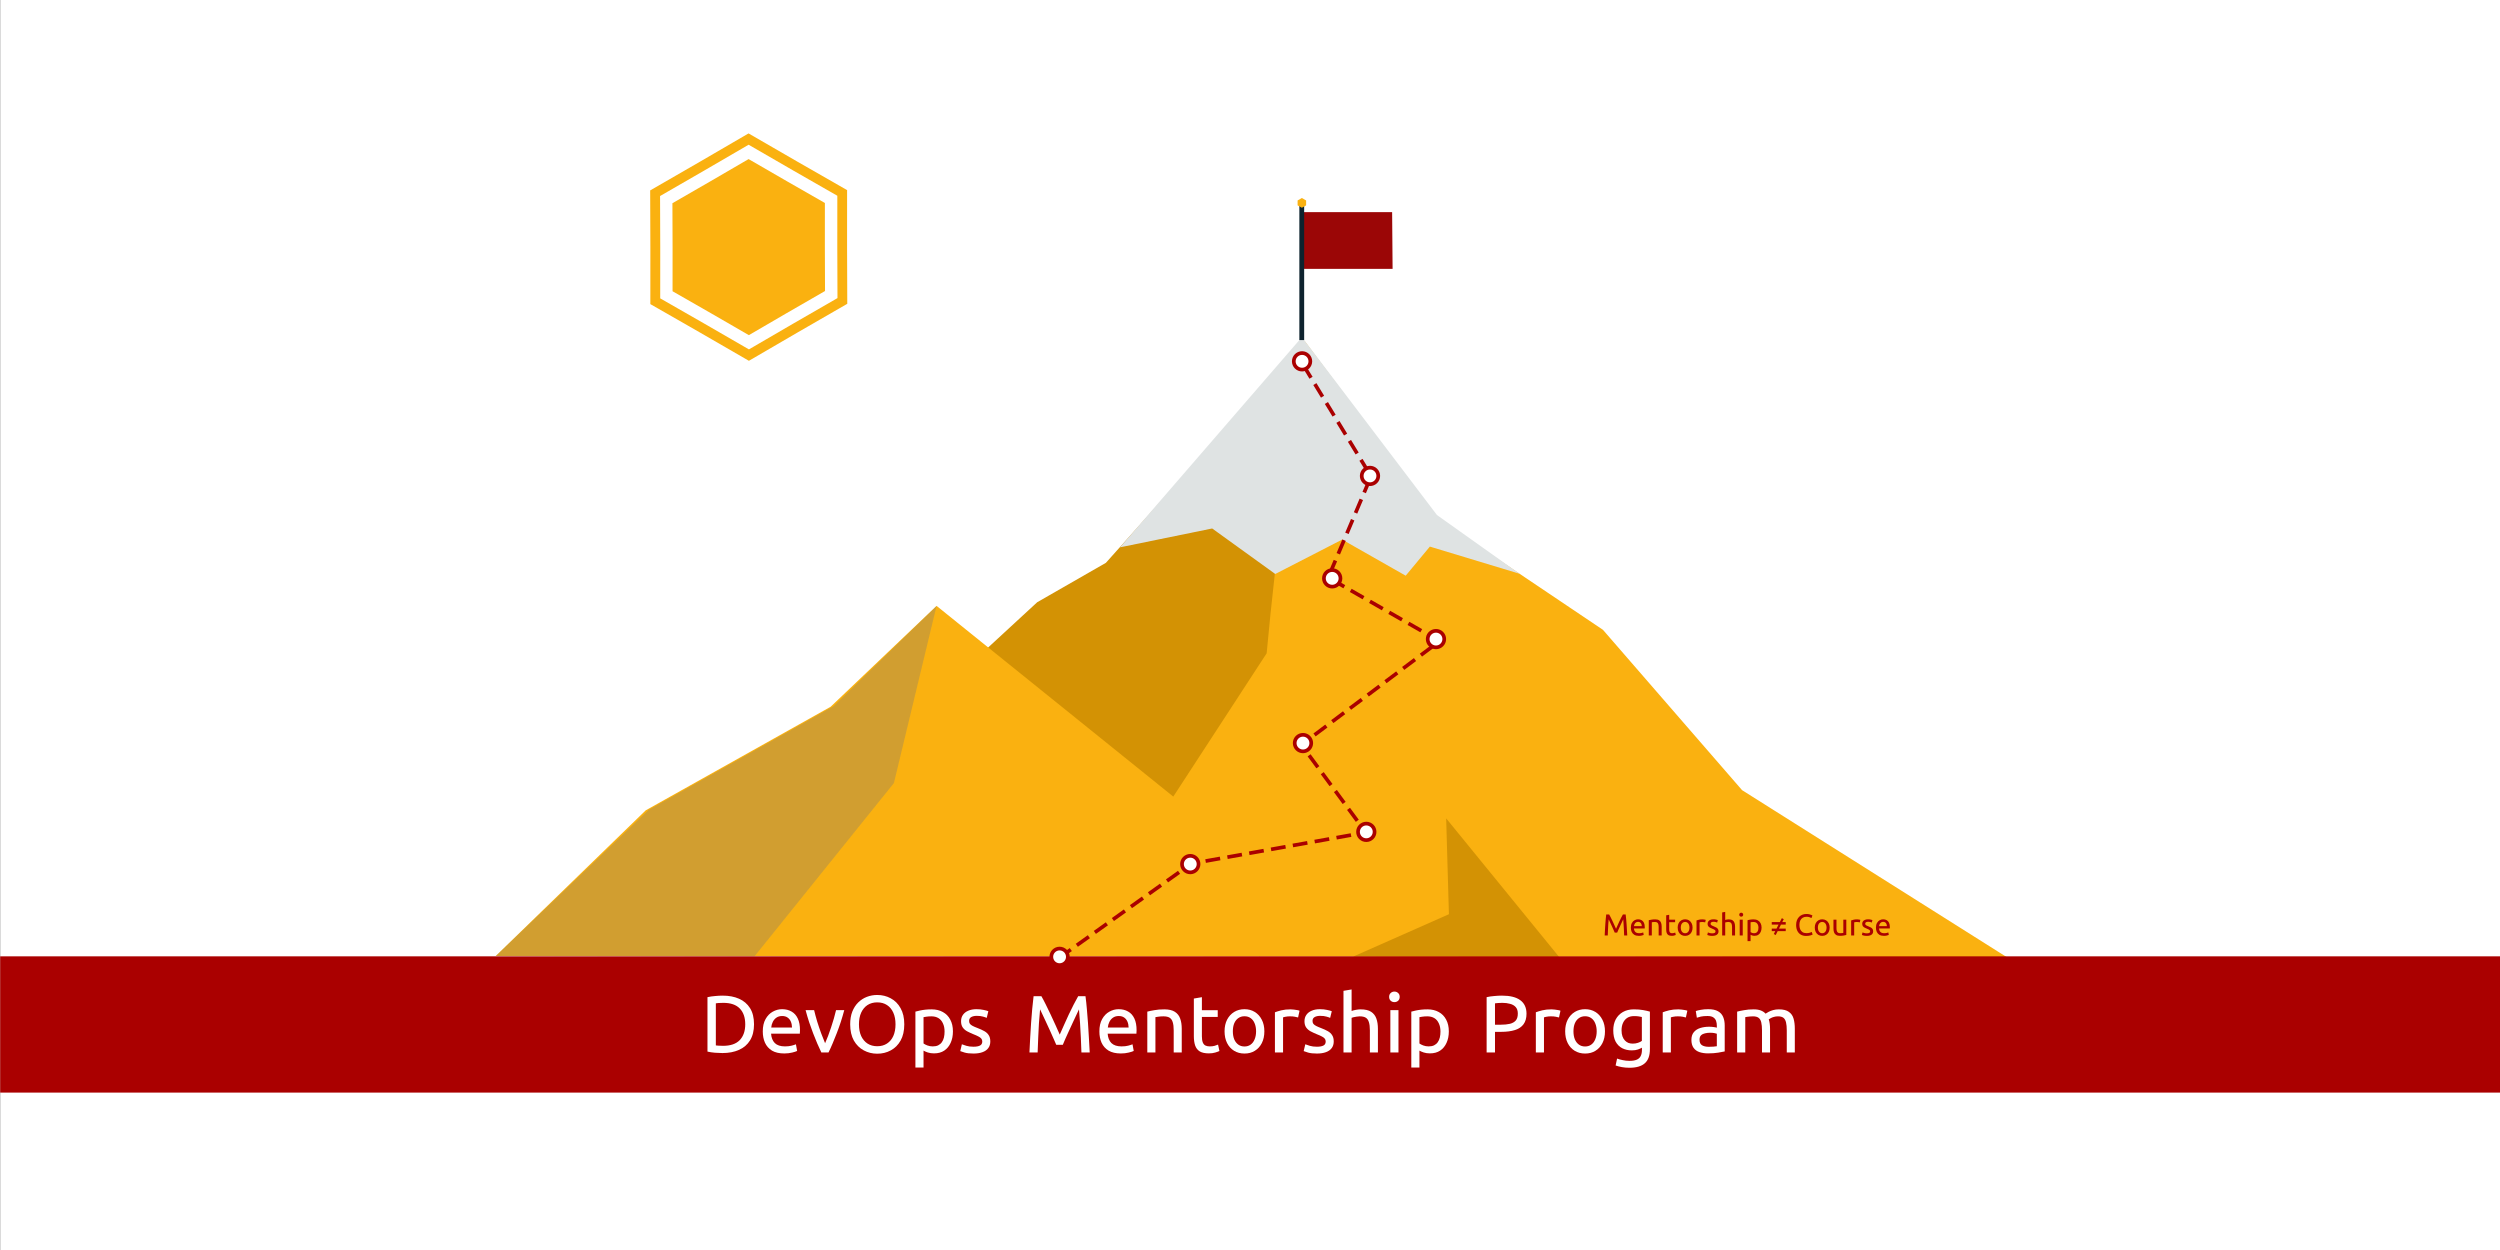 <?xml version="1.0" encoding="UTF-8" standalone="no"?>
<!-- Created with Inkscape (http://www.inkscape.org/) -->

<svg
   width="1280"
   height="640"
   viewBox="0 0 338.667 169.333"
   version="1.1"
   id="svg364"
   inkscape:version="1.2.2 (b0a8486541, 2022-12-01)"
   sodipodi:docname="mentorship-program.svg"
   xml:space="preserve"
   inkscape:export-filename="mentorship-program.png"
   inkscape:export-xdpi="96"
   inkscape:export-ydpi="96"
   xmlns:inkscape="http://www.inkscape.org/namespaces/inkscape"
   xmlns:sodipodi="http://sodipodi.sourceforge.net/DTD/sodipodi-0.dtd"
   xmlns="http://www.w3.org/2000/svg"
   xmlns:svg="http://www.w3.org/2000/svg"><rect x="0" y="0" width="338.667" height="169.333" fill="#333333" stroke="none"/><sodipodi:namedview
     id="namedview366"
     pagecolor="#ffffff"
     bordercolor="#000000"
     borderopacity="0.25"
     inkscape:pageshadow="2"
     inkscape:pageopacity="0.0"
     inkscape:pagecheckerboard="0"
     inkscape:document-units="mm"
     showgrid="false"
     inkscape:zoom="0.86721945"
     inkscape:cx="804.87125"
     inkscape:cy="164.31827"
     inkscape:window-width="1920"
     inkscape:window-height="1131"
     inkscape:window-x="0"
     inkscape:window-y="32"
     inkscape:window-maximized="1"
     inkscape:current-layer="g339"
     inkscape:snap-global="false"
     fit-margin-top="0"
     fit-margin-left="0"
     fit-margin-right="0"
     fit-margin-bottom="0"
     units="px"
     width="512px"
     inkscape:showpageshadow="2"
     inkscape:deskcolor="#d1d1d1"
     showguides="true" /><defs
     id="defs361"><pattern
       patternUnits="userSpaceOnUse"
       width="25.961"
       height="25.15"
       patternTransform="translate(375.328,587.699)"
       id="pattern153437"><path
         d="m 24.961,14.678 -3.659,2.112 -3.662,-2.114 v -4.203 l 3.68,-2.124 3.641,2.102 z m -4.16,7.204 -3.66,2.114 -3.66,-2.114 v -4.227 l 3.659,-2.112 3.662,2.114 z m -8.32,0 -3.66,2.114 -3.661,-2.114 v -4.225 l 3.662,-2.114 3.659,2.112 z M 1,14.678 V 10.451 L 4.641,8.349 8.32,10.473 v 4.203 L 4.658,16.79 Z M 5.16,3.267 8.82,1.154 12.481,3.267 V 7.494 L 8.84,9.597 5.16,7.472 Z m 4.16,7.206 3.66,-2.113 3.66,2.113 v 4.203 L 12.981,16.79 9.32,14.676 Z M 13.48,3.267 17.141,1.154 20.801,3.267 V 7.472 L 17.121,9.597 13.48,7.494 Z m 8.321,4.205 V 2.691 L 17.141,0 12.981,2.402 8.82,0 4.16,2.691 V 7.472 L 0,9.874 v 5.381 l 4.16,2.402 v 4.802 l 4.66,2.691 4.16,-2.402 4.16,2.402 4.66,-2.691 V 17.657 L 25.961,15.255 V 9.874 L 21.801,7.472"
         style="fill:#fab110;fill-opacity:1;fill-rule:nonzero;stroke:none;stroke-width:0.549;stroke-miterlimit:4;stroke-dasharray:none"
         id="path26" /></pattern><pattern
       patternUnits="userSpaceOnUse"
       width="25.961"
       height="25.15"
       patternTransform="translate(375.328,587.699)"
       id="pattern153437-0"><path
         d="m 24.961,14.678 -3.659,2.112 -3.662,-2.114 v -4.203 l 3.68,-2.124 3.641,2.102 z m -4.16,7.204 -3.66,2.114 -3.66,-2.114 v -4.227 l 3.659,-2.112 3.662,2.114 z m -8.32,0 -3.66,2.114 -3.661,-2.114 v -4.225 l 3.662,-2.114 3.659,2.112 z M 1,14.678 V 10.451 L 4.641,8.349 8.32,10.473 v 4.203 L 4.658,16.79 Z M 5.16,3.267 8.82,1.154 12.481,3.267 V 7.494 L 8.84,9.597 5.16,7.472 Z m 4.16,7.206 3.66,-2.113 3.66,2.113 v 4.203 L 12.981,16.79 9.32,14.676 Z M 13.48,3.267 17.141,1.154 20.801,3.267 V 7.472 L 17.121,9.597 13.48,7.494 Z m 8.321,4.205 V 2.691 L 17.141,0 12.981,2.402 8.82,0 4.16,2.691 V 7.472 L 0,9.874 v 5.381 l 4.16,2.402 v 4.802 l 4.66,2.691 4.16,-2.402 4.16,2.402 4.66,-2.691 V 17.657 L 25.961,15.255 V 9.874 L 21.801,7.472"
         style="fill:#fab110;fill-opacity:1;fill-rule:nonzero;stroke:none;stroke-width:0.549;stroke-miterlimit:4;stroke-dasharray:none"
         id="path26-6" /></pattern></defs><g
     inkscape:label="Layer 1"
     inkscape:groupmode="layer"
     id="layer1"
     transform="translate(-38.608,-112.53)"><g
       id="g1393"
       transform="matrix(0.427,0,0,0.427,104.075,84.987)"><g
         id="g339"
         transform="matrix(0.265,0,0,0.265,-112.663,47.398)"><rect
           style="opacity:1;fill:#ffffff;fill-opacity:1;stroke:none;stroke-width:7.067;stroke-linecap:square;stroke-dasharray:none;stop-color:#000000"
           id="rect12336"
           width="2995.236"
           height="1497.618"
           x="-153.196"
           y="64.451" /><g
           id="g9048"
           transform="matrix(0,20.763,-20.763,0,-3689.899,8829.665)"
           style="opacity:0.598" /><g
           id="g17446"
           transform="matrix(0.94,0,0,0.94,-17.529,-304.29)"><g
             id="g18526"
             transform="translate(-5.9930852e-5)"><g
               id="g14599"
               transform="matrix(6.09,0,0,6.09,1298.517,49.635)"><path
                 style="opacity:1;fill:#d39204;fill-opacity:1;stroke-width:1.007;stroke-linecap:square;stroke-dasharray:1.007, 6.04;stop-color:#000000"
                 d="m -32.225,193.454 12.171,-11.227 14.368,-8.243 41.488,-46.405 -9.302,128.748 z"
                 id="path434"
                 sodipodi:nodetypes="cccccc" /><path
                 style="opacity:1;fill:#fab110;fill-opacity:1;stroke-width:1.007;stroke-linecap:square;stroke-dasharray:1.007, 6.04;stop-color:#000000"
                 d="m -133.282,256.205 31.361,-30.462 38.676,-21.665 22.152,-21.09 49.503,39.883 19.527,-29.972 c 1.994,-21.857 5.11,-43.605 7.871,-65.377 l 27.572,37.016 34.884,23.457 29.097,33.532 55.357,34.922 z"
                 id="path432"
                 sodipodi:nodetypes="cccccccccccc" /><path
                 style="opacity:0.316;fill:#777777;stroke-width:1.007;stroke-linecap:square;stroke-dasharray:1.007, 6.04;stop-color:#000000"
                 d="m -41.094,182.988 -8.924,37.056 -29.125,36.203 -54.139,-0.042 31.97,-30.562 38.677,-21.678 z"
                 id="path1028"
                 sodipodi:nodetypes="ccccccc" /><path
                 style="opacity:1;fill:#d39204;fill-opacity:1;stroke-width:1.007;stroke-linecap:square;stroke-dasharray:1.007, 6.04;stop-color:#000000"
                 d="m 89.075,256.377 -23.598,-28.954 0.575,20.044 -20.023,8.862 z"
                 id="path1146"
                 sodipodi:nodetypes="ccccc" /><path
                 style="opacity:1;fill:#dfe3e3;fill-opacity:1;stroke-width:1.007;stroke-linecap:square;stroke-dasharray:1.007, 6.04;stop-color:#000000"
                 d="m 35.312,126.778 -38.049,43.965 19.28,-3.944 13.192,9.519 13.994,-7.197 13.283,7.553 5.053,-6.086 18.757,5.68 -17.27,-12.282 z"
                 id="path1211"
                 sodipodi:nodetypes="cccccccccc" /><g
                 id="g8822"
                 transform="translate(-0.213,-0.116)"><path
                   style="opacity:1;fill:#9b0606;fill-opacity:1;stroke-width:1.007;stroke-linecap:square;stroke-dasharray:1.007, 6.04;stop-color:#000000"
                   d="m 35.489,100.754 18.899,0.007 0.097,11.866 H 35.514 l -0.025,-11.873 z"
                   id="path2729"
                   sodipodi:nodetypes="cccccc" /><path
                   style="opacity:1;fill:#cccccc;fill-opacity:1;stroke:#0e232e;stroke-width:1.007;stroke-linecap:square;stroke-dasharray:none;stop-color:#000000"
                   d="M 35.489,99.516 V 127.011"
                   id="path8692" /></g><g
                 id="g9048-7"
                 transform="matrix(2.34,0,0,2.34,88.332,-369.46)"><path
                   d="m -23.045,199.855 v 0.44 l 0.381,0.214 0.381,-0.214 v -0.44 l -0.381,-0.22 -0.381,0.22"
                   style="fill:#fab110;fill-opacity:1;fill-rule:nonzero;stroke:none;stroke-width:0.002"
                   id="path1457-5"
                   sodipodi:nodetypes="ccccccc" /></g></g><g
               id="g17315"
               transform="matrix(1.012,0,0,1.012,7.694,91.587)"><path
                 transform="matrix(-8.5761914e-4,1.732,-1.732,-8.5761914e-4,958.827,436.999)"
                 inkscape:transform-center-y="30.971952"
                 inkscape:transform-center-x="-46.208628"
                 d="M 57.741,168.007 37.088,132.235 16.289,96.548 36.942,60.776 57.448,24.92 l 41.306,2.35e-4 41.306,-0.169 20.653,35.772 20.799,35.687 -20.653,35.772 -20.506,35.856 -41.306,-2.4e-4 z"
                 inkscape:randomized="0"
                 inkscape:rounded="0"
                 inkscape:flatsided="false"
                 sodipodi:arg2="2.6159489"
                 sodipodi:arg1="2.0923501"
                 sodipodi:r2="71.459206"
                 sodipodi:r1="82.611794"
                 sodipodi:cy="96.378899"
                 sodipodi:cx="98.900169"
                 sodipodi:sides="6"
                 id="path853-6-2-2-6"
                 style="vector-effect:none;fill:#fab110;fill-opacity:1;stroke:none;stroke-width:1.323;stroke-linecap:butt;stroke-linejoin:miter;stroke-miterlimit:4;stroke-dasharray:none;stroke-dashoffset:0;stroke-opacity:1;paint-order:stroke fill markers"
                 sodipodi:type="star" /><path
                 sodipodi:type="star"
                 style="vector-effect:none;fill:#ffffff;fill-opacity:1;stroke:none;stroke-width:1.323;stroke-linecap:butt;stroke-linejoin:miter;stroke-miterlimit:4;stroke-dasharray:none;stroke-dashoffset:0;stroke-opacity:1;paint-order:stroke fill markers"
                 id="path44-7-9-7-7"
                 sodipodi:sides="6"
                 sodipodi:cx="98.900169"
                 sodipodi:cy="96.378899"
                 sodipodi:r1="82.611794"
                 sodipodi:r2="71.459206"
                 sodipodi:arg1="2.0923501"
                 sodipodi:arg2="2.6159489"
                 inkscape:flatsided="false"
                 inkscape:rounded="0"
                 inkscape:randomized="0"
                 d="M 57.741,168.007 37.088,132.235 16.289,96.548 36.942,60.776 57.448,24.92 l 41.306,2.35e-4 41.306,-0.169 20.653,35.772 20.799,35.687 -20.653,35.772 -20.506,35.856 -41.306,-2.4e-4 z"
                 inkscape:transform-center-x="-41.608748"
                 inkscape:transform-center-y="27.888814"
                 transform="matrix(-7.7224244e-4,1.559,-1.559,-7.7224244e-4,942.204,454.039)" /><path
                 transform="matrix(-6.639732e-4,1.341,-1.341,-6.639732e-4,921.121,475.652)"
                 inkscape:transform-center-y="23.978532"
                 inkscape:transform-center-x="-35.774805"
                 d="M 57.741,168.007 37.088,132.235 16.289,96.548 36.942,60.776 57.448,24.92 l 41.306,2.35e-4 41.306,-0.169 20.653,35.772 20.799,35.687 -20.653,35.772 -20.506,35.856 -41.306,-2.4e-4 z"
                 inkscape:randomized="0"
                 inkscape:rounded="0"
                 inkscape:flatsided="false"
                 sodipodi:arg2="2.6159489"
                 sodipodi:arg1="2.0923501"
                 sodipodi:r2="71.459206"
                 sodipodi:r1="82.611794"
                 sodipodi:cy="96.378899"
                 sodipodi:cx="98.900169"
                 sodipodi:sides="6"
                 id="path901-1-0-5"
                 style="vector-effect:none;fill:#fab110;fill-opacity:1;stroke:none;stroke-width:1.323;stroke-linecap:butt;stroke-linejoin:miter;stroke-miterlimit:4;stroke-dasharray:none;stroke-dashoffset:0;stroke-opacity:1;paint-order:stroke fill markers"
                 sodipodi:type="star" /></g></g></g><path
           d="M 2842.041,1372.581 H -153.196 V 1209.457 H 2842.041 v 163.123"
           style="fill:#aa0000;fill-opacity:1;fill-rule:nonzero;stroke:none;stroke-width:1.446"
           id="path265315"
           sodipodi:nodetypes="ccccc" /><g
           aria-label="Powered by Community"
           id="text265319"
           style="font-weight:300;font-size:4.776px;font-family:Atami;-inkscape-font-specification:'Atami Light';letter-spacing:0.057px;fill:#ffffff;stroke-width:0.239"
           transform="matrix(24.981,0,0,24.981,-1503.051,-3190.495)" /><g
           id="g474"
           transform="translate(-212.259,-275.61)"
           style="font-weight:bold;font-size:97.243px;line-height:1.35;font-family:Ubuntu;-inkscape-font-specification:'Ubuntu Bold';text-align:center;letter-spacing:0px;word-spacing:0px;text-anchor:middle;fill:#ffffff;stroke-width:2.578;stroke-linecap:square"><g
             id="g425"
             transform="translate(205.923)"><path
               d="m 717.782,1600.853 q -4.084,0 -8.946,-0.389 -4.765,-0.389 -8.946,-1.361 v -65.153 q 4.181,-0.972 9.141,-1.361 4.959,-0.486 9.044,-0.486 11.183,0 19.546,3.695 8.46,3.695 13.225,11.28 4.765,7.585 4.765,19.351 0,11.572 -4.765,19.254 -4.668,7.585 -13.225,11.377 -8.46,3.792 -19.838,3.792 z m 0.778,-8.655 q 13.322,0 19.935,-6.807 6.613,-6.904 6.613,-18.962 0,-12.155 -6.515,-18.865 -6.515,-6.807 -19.74,-6.807 -3.792,0 -5.932,0.195 -2.042,0.195 -3.015,0.389 v 50.372 q 0.875,0.097 2.82,0.292 1.945,0.195 5.835,0.195 z"
               style="font-weight:500;-inkscape-font-specification:'Ubuntu Medium'"
               id="path18596" /><path
               d="m 791.784,1601.339 q -8.946,0 -14.684,-3.404 -5.64,-3.501 -8.363,-9.432 -2.626,-5.932 -2.626,-13.517 0,-8.946 3.306,-14.781 3.306,-5.932 8.557,-8.849 5.348,-3.014 11.183,-3.014 6.612,0 11.377,2.82 4.862,2.723 7.488,8.363 2.626,5.543 2.626,14.1 0,0.875 -0.097,1.945 0,1.07 -0.097,2.042 h -34.424 q 0.486,7.196 4.473,11.28 4.084,3.987 12.155,3.987 4.668,0 7.974,-0.875 3.403,-0.875 5.154,-1.653 l 1.459,7.974 q -1.653,0.875 -6.029,1.945 -4.279,1.07 -9.433,1.07 z m -15.559,-31.02 h 24.894 q -0.097,-4.084 -1.459,-7.196 -1.361,-3.112 -3.987,-4.862 -2.528,-1.75 -6.418,-1.75 -3.987,0 -6.807,1.945 -2.82,1.945 -4.376,5.154 -1.556,3.112 -1.848,6.71 z"
               style="font-weight:500;-inkscape-font-specification:'Ubuntu Medium'"
               id="path18598" /><path
               d="m 836.224,1600.172 q -2.431,-5.057 -4.959,-10.891 -2.528,-5.835 -4.959,-12.253 -2.431,-6.515 -4.765,-13.322 -2.237,-6.904 -4.181,-14.197 h 10.21 q 1.459,6.224 3.598,13.419 2.237,7.196 4.765,14.1 2.528,6.807 4.765,12.058 1.75,-3.89 3.598,-8.752 1.848,-4.959 3.598,-10.21 1.75,-5.348 3.306,-10.6 1.556,-5.348 2.626,-10.016 h 9.822 q -1.945,7.293 -4.181,14.197 -2.237,6.807 -4.765,13.322 -2.431,6.418 -4.959,12.253 -2.431,5.835 -4.959,10.891 z"
               style="font-weight:500;-inkscape-font-specification:'Ubuntu Medium'"
               id="path18600" /><path
               d="m 903.127,1601.63 q -8.752,0 -16.142,-3.987 -7.39,-3.987 -11.864,-11.766 -4.376,-7.877 -4.376,-19.448 0,-8.655 2.528,-15.17 2.626,-6.612 7.099,-10.988 4.57,-4.473 10.405,-6.71 5.835,-2.237 12.35,-2.237 8.849,0 16.142,3.987 7.39,3.89 11.766,11.766 4.473,7.779 4.473,19.351 0,11.572 -4.376,19.448 -4.376,7.779 -11.766,11.766 -7.293,3.987 -16.24,3.987 z m 0,-8.946 q 6.807,0 11.669,-3.209 4.959,-3.209 7.585,-9.044 2.626,-5.932 2.626,-14.003 0,-8.071 -2.626,-13.906 -2.626,-5.932 -7.585,-9.141 -4.862,-3.209 -11.669,-3.209 -6.71,0 -11.669,3.209 -4.862,3.209 -7.585,9.141 -2.626,5.835 -2.626,13.906 0,8.071 2.626,14.003 2.723,5.835 7.585,9.044 4.959,3.209 11.669,3.209 z"
               style="font-weight:500;-inkscape-font-specification:'Ubuntu Medium'"
               id="path18602" /><path
               d="m 948.831,1618.162 v -66.903 q 2.237,-0.681 5.154,-1.264 3.015,-0.681 6.613,-1.07 3.598,-0.389 7.585,-0.389 7.877,0 13.517,3.209 5.737,3.112 8.849,9.044 3.209,5.932 3.209,14.1 0,7.779 -2.723,13.711 -2.626,5.932 -7.682,9.335 -4.959,3.306 -12.253,3.306 -4.084,0 -7.39,-1.07 -3.209,-1.07 -5.154,-2.237 v 20.227 z m 20.81,-25.283 q 3.792,0 6.418,-1.264 2.723,-1.361 4.376,-3.695 1.75,-2.431 2.528,-5.64 0.778,-3.306 0.778,-7.196 0,-5.64 -1.945,-9.724 -1.848,-4.181 -5.348,-6.321 -3.501,-2.139 -8.363,-2.139 -3.501,0 -5.932,0.389 -2.334,0.292 -3.598,0.584 v 31.507 q 1.556,1.167 4.473,2.334 3.015,1.167 6.613,1.167 z"
               style="font-weight:500;-inkscape-font-specification:'Ubuntu Medium'"
               id="path18604" /><path
               d="m 1018.359,1601.436 q -6.612,0 -10.599,-1.167 -3.89,-1.167 -5.251,-1.75 l 1.945,-8.168 q 1.945,0.681 5.446,1.848 3.501,1.07 8.46,1.07 4.959,0 7.682,-1.361 2.82,-1.361 2.82,-4.862 0,-2.139 -1.167,-3.501 -1.07,-1.361 -3.404,-2.528 -2.334,-1.264 -6.321,-2.82 -3.987,-1.653 -7.293,-3.404 -3.306,-1.848 -5.251,-4.668 -1.945,-2.82 -1.945,-7.391 0,-4.376 2.237,-7.585 2.236,-3.209 6.321,-4.959 4.181,-1.848 9.822,-1.848 4.959,0 8.655,0.875 3.792,0.778 5.64,1.556 l -1.945,7.974 q -1.653,-0.778 -4.57,-1.556 -2.82,-0.875 -7.488,-0.875 -3.89,0 -6.515,1.459 -2.528,1.459 -2.528,4.57 0,2.139 0.972,3.501 1.07,1.361 3.306,2.528 2.237,1.167 5.835,2.528 4.862,1.848 8.266,3.792 3.404,1.945 5.154,4.862 1.848,2.82 1.848,7.391 0,4.765 -2.431,7.974 -2.334,3.209 -6.904,4.862 -4.473,1.653 -10.794,1.653 z"
               style="font-weight:500;-inkscape-font-specification:'Ubuntu Medium'"
               id="path18606" /></g><g
             id="g446"><path
               d="m 1291.275,1600.172 q 0.389,-8.655 0.875,-17.504 0.486,-8.946 1.07,-17.601 0.681,-8.752 1.361,-16.92 0.778,-8.168 1.653,-15.364 h 9.335 q 2.431,4.181 5.251,9.919 2.917,5.64 5.835,12.058 3.014,6.321 5.835,12.642 2.82,6.223 5.057,11.377 2.334,-5.154 5.057,-11.377 2.82,-6.321 5.737,-12.642 3.015,-6.418 5.932,-12.058 2.917,-5.737 5.348,-9.919 h 8.752 q 0.973,7.196 1.653,15.364 0.778,8.168 1.361,16.92 0.583,8.655 1.07,17.601 0.584,8.849 0.973,17.504 h -9.919 q -0.292,-8.849 -0.681,-17.698 -0.389,-8.849 -0.972,-17.406 -0.486,-8.655 -1.264,-16.531 -1.07,2.334 -3.014,6.418 -1.945,4.084 -4.279,9.141 -2.334,4.959 -4.668,10.113 -2.334,5.154 -4.376,9.627 -1.945,4.376 -3.014,7.099 h -7.877 q -1.167,-2.723 -3.112,-7.099 -1.945,-4.473 -4.279,-9.627 -2.334,-5.154 -4.668,-10.113 -2.334,-5.057 -4.279,-9.141 -1.945,-4.084 -3.014,-6.418 -0.778,7.877 -1.361,16.531 -0.486,8.557 -0.875,17.406 -0.389,8.849 -0.681,17.698 z"
               style="font-weight:500;-inkscape-font-specification:'Ubuntu Medium'"
               id="path18616" /><path
               d="m 1400.673,1601.339 q -8.946,0 -14.684,-3.404 -5.64,-3.501 -8.363,-9.432 -2.626,-5.932 -2.626,-13.517 0,-8.946 3.306,-14.781 3.306,-5.932 8.557,-8.849 5.348,-3.014 11.183,-3.014 6.612,0 11.377,2.82 4.862,2.723 7.488,8.363 2.626,5.543 2.626,14.1 0,0.875 -0.097,1.945 0,1.07 -0.097,2.042 h -34.424 q 0.486,7.196 4.473,11.28 4.084,3.987 12.155,3.987 4.668,0 7.974,-0.875 3.404,-0.875 5.154,-1.653 l 1.459,7.974 q -1.653,0.875 -6.029,1.945 -4.279,1.07 -9.432,1.07 z m -15.559,-31.02 h 24.894 q -0.097,-4.084 -1.459,-7.196 -1.361,-3.112 -3.987,-4.862 -2.528,-1.75 -6.418,-1.75 -3.987,0 -6.807,1.945 -2.82,1.945 -4.376,5.154 -1.556,3.112 -1.848,6.71 z"
               style="font-weight:500;-inkscape-font-specification:'Ubuntu Medium'"
               id="path18618" /><path
               d="m 1432.375,1600.172 v -48.913 q 3.306,-0.875 8.46,-1.75 5.154,-0.972 11.864,-0.972 8.168,0 12.642,2.917 4.57,2.917 6.418,8.168 1.848,5.154 1.848,12.155 v 28.395 h -9.627 v -26.45 q 0,-6.224 -1.167,-9.822 -1.07,-3.695 -3.695,-5.348 -2.626,-1.653 -7.39,-1.653 -3.209,0 -5.932,0.389 -2.626,0.292 -3.695,0.584 v 42.301 z"
               style="font-weight:500;-inkscape-font-specification:'Ubuntu Medium'"
               id="path18620" /><path
               d="m 1506.084,1601.242 q -6.904,0 -10.891,-2.334 -3.89,-2.431 -5.543,-7.099 -1.556,-4.668 -1.556,-11.28 v -44.926 l 9.627,-1.653 v 15.559 h 18.962 v 8.071 h -18.962 v 23.241 q 0,4.57 1.07,7.293 1.07,2.626 3.112,3.695 2.139,1.07 5.251,1.07 3.306,0 5.737,-0.681 2.528,-0.778 4.181,-1.459 l 1.653,7.682 q -1.848,0.875 -5.154,1.848 -3.306,0.972 -7.488,0.972 z"
               style="font-weight:500;-inkscape-font-specification:'Ubuntu Medium'"
               id="path18622" /><path
               d="m 1548.691,1601.436 q -7.001,0 -12.447,-3.306 -5.348,-3.306 -8.363,-9.238 -3.014,-6.029 -3.014,-14.1 0,-7.974 3.014,-13.906 3.112,-5.932 8.46,-9.238 5.446,-3.306 12.35,-3.306 7.002,0 12.35,3.306 5.348,3.306 8.363,9.238 3.112,5.932 3.112,13.906 0,8.071 -3.014,14.1 -3.015,5.932 -8.363,9.238 -5.251,3.306 -12.447,3.306 z m 0,-8.46 q 4.376,0 7.391,-2.237 3.112,-2.236 4.765,-6.321 1.75,-4.084 1.75,-9.627 0,-5.446 -1.75,-9.53 -1.653,-4.084 -4.765,-6.223 -3.014,-2.237 -7.391,-2.237 -4.279,0 -7.39,2.237 -3.112,2.139 -4.862,6.223 -1.653,4.084 -1.653,9.53 0,5.543 1.653,9.627 1.75,4.084 4.862,6.321 3.112,2.237 7.39,2.237 z"
               style="font-weight:500;-inkscape-font-specification:'Ubuntu Medium'"
               id="path18624" /><path
               d="m 1585.157,1600.172 v -48.135 q 3.014,-1.167 7.682,-2.334 4.765,-1.167 11.086,-1.167 1.848,0 3.89,0.292 2.139,0.195 3.987,0.584 1.848,0.292 2.82,0.778 l -1.75,8.071 q -1.264,-0.389 -3.792,-0.875 -2.431,-0.486 -5.932,-0.486 -2.917,0 -5.251,0.486 -2.237,0.389 -3.014,0.778 v 42.009 z"
               style="font-weight:500;-inkscape-font-specification:'Ubuntu Medium'"
               id="path18626" /><path
               d="m 1635.432,1601.436 q -6.612,0 -10.6,-1.167 -3.89,-1.167 -5.251,-1.75 l 1.945,-8.168 q 1.945,0.681 5.446,1.848 3.501,1.07 8.46,1.07 4.959,0 7.682,-1.361 2.82,-1.361 2.82,-4.862 0,-2.139 -1.167,-3.501 -1.07,-1.361 -3.404,-2.528 -2.334,-1.264 -6.321,-2.82 -3.987,-1.653 -7.293,-3.404 -3.306,-1.848 -5.251,-4.668 -1.945,-2.82 -1.945,-7.391 0,-4.376 2.236,-7.585 2.237,-3.209 6.321,-4.959 4.181,-1.848 9.822,-1.848 4.959,0 8.655,0.875 3.792,0.778 5.64,1.556 l -1.945,7.974 q -1.653,-0.778 -4.57,-1.556 -2.82,-0.875 -7.488,-0.875 -3.89,0 -6.515,1.459 -2.528,1.459 -2.528,4.57 0,2.139 0.972,3.501 1.07,1.361 3.306,2.528 2.236,1.167 5.835,2.528 4.862,1.848 8.266,3.792 3.404,1.945 5.154,4.862 1.848,2.82 1.848,7.391 0,4.765 -2.431,7.974 -2.334,3.209 -6.904,4.862 -4.473,1.653 -10.794,1.653 z"
               style="font-weight:500;-inkscape-font-specification:'Ubuntu Medium'"
               id="path18628" /><path
               d="m 1667.23,1600.172 v -73.807 l 9.724,-1.653 v 25.769 q 2.334,-0.875 5.154,-1.361 2.917,-0.584 5.64,-0.584 8.071,0 12.544,2.917 4.473,2.917 6.321,8.168 1.848,5.154 1.848,12.155 v 28.395 h -9.627 v -26.45 q 0,-6.224 -1.167,-9.822 -1.07,-3.695 -3.695,-5.348 -2.626,-1.653 -7.391,-1.653 -1.75,0 -3.792,0.389 -1.945,0.292 -3.598,0.681 -1.556,0.389 -2.237,0.681 v 41.523 z"
               style="font-weight:500;-inkscape-font-specification:'Ubuntu Medium'"
               id="path18630" /><path
               d="m 1723.339,1600.172 v -50.663 h 9.724 v 50.663 z m 4.862,-60.291 q -2.626,0 -4.473,-1.653 -1.848,-1.75 -1.848,-4.668 0,-2.917 1.848,-4.57 1.848,-1.75 4.473,-1.75 2.626,0 4.473,1.75 1.848,1.653 1.848,4.57 0,2.917 -1.848,4.668 -1.848,1.653 -4.473,1.653 z"
               style="font-weight:500;-inkscape-font-specification:'Ubuntu Medium'"
               id="path18632" /><path
               d="m 1748.428,1618.162 v -66.903 q 2.236,-0.681 5.154,-1.264 3.015,-0.681 6.612,-1.07 3.598,-0.389 7.585,-0.389 7.877,0 13.517,3.209 5.737,3.112 8.849,9.044 3.209,5.932 3.209,14.1 0,7.779 -2.723,13.711 -2.626,5.932 -7.682,9.335 -4.959,3.306 -12.253,3.306 -4.084,0 -7.39,-1.07 -3.209,-1.07 -5.154,-2.237 v 20.227 z m 20.81,-25.283 q 3.792,0 6.418,-1.264 2.723,-1.361 4.376,-3.695 1.75,-2.431 2.528,-5.64 0.778,-3.306 0.778,-7.196 0,-5.64 -1.945,-9.724 -1.848,-4.181 -5.348,-6.321 -3.501,-2.139 -8.363,-2.139 -3.501,0 -5.932,0.389 -2.334,0.292 -3.598,0.584 v 31.507 q 1.556,1.167 4.473,2.334 3.014,1.167 6.612,1.167 z"
               style="font-weight:500;-inkscape-font-specification:'Ubuntu Medium'"
               id="path18634" /></g><g
             id="g434"
             transform="translate(9.36)"><path
               d="m 1829.236,1600.172 v -66.222 q 4.084,-0.972 9.141,-1.361 5.057,-0.486 9.238,-0.486 14.489,0 21.88,5.446 7.488,5.446 7.488,16.239 0,7.779 -3.598,12.642 -3.501,4.765 -10.308,6.904 -6.807,2.139 -16.434,2.139 h -7.39 v 24.7 z m 10.016,-33.257 h 7.002 q 6.321,0 10.891,-1.07 4.571,-1.167 7.002,-3.987 2.431,-2.917 2.431,-8.168 0,-5.154 -2.528,-7.877 -2.528,-2.82 -6.807,-3.89 -4.181,-1.167 -9.141,-1.167 -2.82,0 -5.057,0.195 -2.237,0.195 -3.792,0.389 z"
               style="font-weight:500;-inkscape-font-specification:'Ubuntu Medium'"
               id="path18636" /><path
               d="m 1888.166,1600.172 v -48.135 q 3.014,-1.167 7.682,-2.334 4.765,-1.167 11.086,-1.167 1.848,0 3.89,0.292 2.139,0.195 3.987,0.584 1.848,0.292 2.82,0.778 l -1.75,8.071 q -1.264,-0.389 -3.792,-0.875 -2.431,-0.486 -5.932,-0.486 -2.917,0 -5.251,0.486 -2.237,0.389 -3.015,0.778 v 42.009 z"
               style="font-weight:500;-inkscape-font-specification:'Ubuntu Medium'"
               id="path18638" /><path
               d="m 1947.102,1601.436 q -7.002,0 -12.447,-3.306 -5.348,-3.306 -8.363,-9.238 -3.014,-6.029 -3.014,-14.1 0,-7.974 3.014,-13.906 3.112,-5.932 8.46,-9.238 5.446,-3.306 12.35,-3.306 7.002,0 12.35,3.306 5.348,3.306 8.363,9.238 3.112,5.932 3.112,13.906 0,8.071 -3.014,14.1 -3.015,5.932 -8.363,9.238 -5.251,3.306 -12.447,3.306 z m 0,-8.46 q 4.376,0 7.391,-2.237 3.112,-2.236 4.765,-6.321 1.75,-4.084 1.75,-9.627 0,-5.446 -1.75,-9.53 -1.653,-4.084 -4.765,-6.223 -3.015,-2.237 -7.391,-2.237 -4.279,0 -7.39,2.237 -3.112,2.139 -4.862,6.223 -1.653,4.084 -1.653,9.53 0,5.543 1.653,9.627 1.75,4.084 4.862,6.321 3.112,2.237 7.39,2.237 z"
               style="font-weight:500;-inkscape-font-specification:'Ubuntu Medium'"
               id="path18640" /><path
               d="m 2000.197,1618.454 q -4.765,0 -9.044,-0.778 -4.279,-0.778 -7.488,-1.945 l 1.75,-8.266 q 2.82,1.07 6.71,1.848 3.89,0.875 8.266,0.875 5.251,0 8.46,-1.361 3.306,-1.361 4.765,-4.279 1.556,-2.917 1.556,-7.39 v -2.723 q -1.653,0.972 -4.765,2.139 -3.014,1.07 -7.391,1.07 -6.321,0 -11.377,-2.528 -5.057,-2.626 -7.974,-7.974 -2.82,-5.348 -2.82,-13.614 0,-7.293 2.917,-12.933 3.014,-5.64 8.557,-8.849 5.543,-3.209 13.225,-3.209 6.223,0 11.086,0.875 4.862,0.875 8.071,1.848 v 44.829 q 0,11.766 -6.126,17.017 -6.029,5.348 -18.379,5.348 z m 3.89,-28.881 q 3.404,0 6.321,-0.972 3.014,-0.972 4.668,-2.334 v -28.589 q -1.361,-0.389 -3.598,-0.681 -2.139,-0.389 -5.835,-0.389 -4.765,0 -8.071,2.139 -3.306,2.139 -5.057,6.029 -1.75,3.792 -1.75,8.849 0,4.181 1.07,7.196 1.07,3.014 2.917,4.959 1.848,1.945 4.181,2.917 2.431,0.875 5.154,0.875 z"
               style="font-weight:500;-inkscape-font-specification:'Ubuntu Medium'"
               id="path18642" /><path
               d="m 2040.066,1600.172 v -48.135 q 3.015,-1.167 7.682,-2.334 4.765,-1.167 11.086,-1.167 1.848,0 3.89,0.292 2.139,0.195 3.987,0.584 1.848,0.292 2.82,0.778 l -1.75,8.071 q -1.264,-0.389 -3.792,-0.875 -2.431,-0.486 -5.932,-0.486 -2.917,0 -5.251,0.486 -2.237,0.389 -3.014,0.778 v 42.009 z"
               style="font-weight:500;-inkscape-font-specification:'Ubuntu Medium'"
               id="path18644" /><path
               d="m 2094.335,1601.242 q -5.835,0 -10.405,-1.556 -4.473,-1.556 -7.002,-5.154 -2.528,-3.598 -2.528,-9.432 0,-5.737 2.82,-9.141 2.82,-3.501 7.682,-5.057 4.862,-1.556 10.794,-1.556 2.723,0 5.446,0.389 2.82,0.389 3.695,0.778 v -2.334 q 0,-3.112 -0.875,-5.737 -0.875,-2.626 -3.306,-4.279 -2.334,-1.653 -7.001,-1.653 -4.862,0 -7.974,0.681 -3.015,0.681 -4.765,1.361 l -1.264,-7.974 q 1.945,-0.778 5.932,-1.459 3.987,-0.778 8.946,-0.778 7.391,0 11.669,2.431 4.376,2.431 6.223,6.904 1.848,4.376 1.848,10.113 v 31.118 q -2.431,0.584 -7.779,1.459 -5.348,0.875 -12.155,0.875 z m 0.972,-7.877 q 3.014,0 5.446,-0.195 2.528,-0.195 4.084,-0.486 v -14.975 q -0.875,-0.389 -3.015,-0.778 -2.139,-0.389 -5.154,-0.389 -3.014,0 -5.932,0.681 -2.82,0.584 -4.765,2.334 -1.848,1.75 -1.848,5.348 0,4.765 3.014,6.612 3.014,1.848 8.168,1.848 z"
               style="font-weight:500;-inkscape-font-specification:'Ubuntu Medium'"
               id="path18646" /><path
               d="m 2129.148,1600.172 v -48.913 q 3.306,-0.875 8.363,-1.75 5.057,-0.972 11.475,-0.972 5.154,0 8.557,1.361 3.501,1.361 5.64,3.792 1.264,-0.875 3.598,-2.139 2.334,-1.264 5.446,-2.139 3.209,-0.875 6.904,-0.875 7.877,0 11.961,3.014 4.181,2.917 5.64,8.168 1.459,5.154 1.459,12.058 v 28.395 h -9.627 v -26.45 q 0,-5.835 -0.875,-9.53 -0.875,-3.792 -3.112,-5.543 -2.237,-1.75 -6.515,-1.75 -2.723,0 -4.959,0.681 -2.139,0.583 -3.695,1.459 -1.556,0.875 -2.431,1.459 0.778,2.334 1.167,5.251 0.389,2.917 0.389,6.126 v 28.298 h -9.627 v -26.45 q 0,-5.835 -0.875,-9.53 -0.875,-3.792 -3.209,-5.543 -2.237,-1.75 -6.71,-1.75 -2.139,0 -3.987,0.195 -1.848,0.097 -3.209,0.389 -1.361,0.195 -2.042,0.389 v 42.301 z"
               style="font-weight:500;-inkscape-font-specification:'Ubuntu Medium'"
               id="path18648" /></g></g><path
           style="font-weight:bold;font-size:97.243px;line-height:1.35;font-family:Ubuntu;-inkscape-font-specification:'Ubuntu Bold';text-align:center;letter-spacing:0px;word-spacing:0px;text-anchor:middle;fill:none;fill-opacity:1;stroke:#aa0000;stroke-width:4.422;stroke-linecap:square;stroke-dasharray:13.266, 13.266;stroke-dashoffset:0;stroke-opacity:1;stop-color:#000000"
           d="m 1115.942,1210.347 156.751,-111.894 209.08,-37.346 -77.227,-104.9 165.421,-124.071 -133.253,-76.204 51.25,-121.135 -82.519,-135.526"
           id="path1408"
           sodipodi:nodetypes="cccccccc" /><circle
           style="fill:#ffffff;fill-opacity:1;stroke:#aa0000;stroke-width:4.422;stroke-linecap:square;stroke-dasharray:none;stroke-opacity:1;stop-color:#000000"
           id="path1639-3"
           cx="1271.555"
           cy="1099.022"
           r="9.906" /><circle
           style="fill:#ffffff;fill-opacity:1;stroke:#aa0000;stroke-width:4.422;stroke-linecap:square;stroke-dasharray:none;stroke-opacity:1;stop-color:#000000"
           id="path1639-3-1"
           cx="1115.094"
           cy="1210.05"
           r="9.906" /><circle
           style="fill:#ffffff;fill-opacity:1;stroke:#aa0000;stroke-width:4.422;stroke-linecap:square;stroke-dasharray:none;stroke-opacity:1;stop-color:#000000"
           id="path1639-6"
           cx="1482.291"
           cy="1060.442"
           r="9.906" /><circle
           style="fill:#ffffff;fill-opacity:1;stroke:#aa0000;stroke-width:4.422;stroke-linecap:square;stroke-dasharray:none;stroke-opacity:1;stop-color:#000000"
           id="path1639-7"
           cx="1406.474"
           cy="954.151"
           r="9.906" /><circle
           style="fill:#ffffff;fill-opacity:1;stroke:#aa0000;stroke-width:4.422;stroke-linecap:square;stroke-dasharray:none;stroke-opacity:1;stop-color:#000000"
           id="path1639-5"
           cx="1565.699"
           cy="829.644"
           r="9.906" /><circle
           style="fill:#ffffff;fill-opacity:1;stroke:#aa0000;stroke-width:4.422;stroke-linecap:square;stroke-dasharray:none;stroke-opacity:1;stop-color:#000000"
           id="path1639-35"
           cx="1441.458"
           cy="756.939"
           r="9.906" /><circle
           style="fill:#ffffff;fill-opacity:1;stroke:#aa0000;stroke-width:4.422;stroke-linecap:square;stroke-dasharray:none;stroke-opacity:1;stop-color:#000000"
           id="path1639-62"
           cx="1486.709"
           cy="634.306"
           r="9.906" /><circle
           style="fill:#ffffff;fill-opacity:1;stroke:#aa0000;stroke-width:4.422;stroke-linecap:square;stroke-dasharray:none;stroke-opacity:1;stop-color:#000000"
           id="path1639-9"
           cx="1405.383"
           cy="497.122"
           r="9.906" /><g
           aria-label="Mentorship ≠ Course"
           id="text5568"
           style="font-weight:500;font-size:36.379px;line-height:1.35;font-family:Ubuntu;-inkscape-font-specification:'Ubuntu Medium';text-align:center;letter-spacing:0px;word-spacing:0px;text-anchor:middle;fill:#aa0000;stroke:#aa0000;stroke-width:0;stroke-linecap:square;stop-color:#000000"><path
             d="m 1767.679,1184.497 q 0.146,-3.238 0.327,-6.548 0.182,-3.347 0.4,-6.585 0.255,-3.274 0.509,-6.33 0.291,-3.056 0.619,-5.748 h 3.492 q 0.909,1.564 1.964,3.711 1.091,2.11 2.183,4.511 1.128,2.365 2.183,4.729 1.055,2.328 1.892,4.256 0.873,-1.928 1.892,-4.256 1.055,-2.365 2.146,-4.729 1.128,-2.401 2.219,-4.511 1.091,-2.146 2.001,-3.711 h 3.274 q 0.364,2.692 0.619,5.748 0.291,3.056 0.509,6.33 0.218,3.238 0.4,6.585 0.218,3.311 0.364,6.548 h -3.711 q -0.109,-3.31 -0.255,-6.621 -0.145,-3.311 -0.364,-6.512 -0.182,-3.238 -0.473,-6.184 -0.4,0.873 -1.128,2.401 -0.728,1.528 -1.601,3.42 -0.873,1.855 -1.746,3.784 -0.873,1.928 -1.637,3.602 -0.728,1.637 -1.128,2.656 h -2.947 q -0.436,-1.019 -1.164,-2.656 -0.728,-1.673 -1.601,-3.602 -0.873,-1.928 -1.746,-3.784 -0.873,-1.892 -1.601,-3.42 -0.728,-1.528 -1.128,-2.401 -0.291,2.947 -0.509,6.184 -0.182,3.201 -0.327,6.512 -0.145,3.311 -0.255,6.621 z"
             id="path5886" /><path
             d="m 1808.605,1184.934 q -3.347,0 -5.493,-1.273 -2.11,-1.31 -3.129,-3.529 -0.982,-2.219 -0.982,-5.057 0,-3.347 1.237,-5.53 1.237,-2.219 3.201,-3.311 2.001,-1.128 4.184,-1.128 2.474,0 4.256,1.055 1.819,1.019 2.801,3.129 0.982,2.074 0.982,5.275 0,0.327 -0.036,0.728 0,0.4 -0.036,0.764 h -12.878 q 0.182,2.692 1.673,4.22 1.528,1.492 4.547,1.492 1.746,0 2.983,-0.327 1.273,-0.327 1.928,-0.618 l 0.546,2.983 q -0.619,0.328 -2.256,0.728 -1.601,0.4 -3.529,0.4 z m -5.821,-11.605 h 9.313 q -0.036,-1.528 -0.546,-2.692 -0.509,-1.164 -1.492,-1.819 -0.946,-0.655 -2.401,-0.655 -1.492,0 -2.547,0.728 -1.055,0.728 -1.637,1.928 -0.582,1.164 -0.691,2.51 z"
             id="path5888" /><path
             d="m 1820.465,1184.497 v -18.299 q 1.237,-0.327 3.165,-0.655 1.928,-0.364 4.438,-0.364 3.056,0 4.729,1.091 1.71,1.091 2.401,3.056 0.691,1.928 0.691,4.547 v 10.623 h -3.602 v -9.895 q 0,-2.328 -0.437,-3.674 -0.4,-1.382 -1.382,-2.001 -0.982,-0.618 -2.765,-0.618 -1.2,0 -2.219,0.145 -0.982,0.109 -1.382,0.218 v 15.825 z"
             id="path5890" /><path
             d="m 1848.04,1184.897 q -2.583,0 -4.074,-0.873 -1.455,-0.909 -2.074,-2.656 -0.582,-1.746 -0.582,-4.22 v -16.807 l 3.602,-0.619 v 5.821 h 7.094 v 3.019 h -7.094 v 8.695 q 0,1.71 0.4,2.728 0.4,0.982 1.164,1.382 0.8,0.4 1.964,0.4 1.237,0 2.146,-0.255 0.946,-0.291 1.564,-0.546 l 0.618,2.874 q -0.691,0.327 -1.928,0.691 -1.237,0.364 -2.801,0.364 z"
             id="path5892" /><path
             d="m 1863.98,1184.97 q -2.619,0 -4.657,-1.237 -2.001,-1.237 -3.129,-3.456 -1.128,-2.256 -1.128,-5.275 0,-2.983 1.128,-5.202 1.164,-2.219 3.165,-3.456 2.037,-1.237 4.62,-1.237 2.619,0 4.62,1.237 2.001,1.237 3.129,3.456 1.164,2.219 1.164,5.202 0,3.019 -1.128,5.275 -1.128,2.219 -3.129,3.456 -1.964,1.237 -4.657,1.237 z m 0,-3.165 q 1.637,0 2.765,-0.837 1.164,-0.837 1.783,-2.365 0.655,-1.528 0.655,-3.602 0,-2.037 -0.655,-3.565 -0.619,-1.528 -1.783,-2.328 -1.128,-0.837 -2.765,-0.837 -1.601,0 -2.765,0.837 -1.164,0.8 -1.819,2.328 -0.618,1.528 -0.618,3.565 0,2.074 0.618,3.602 0.655,1.528 1.819,2.365 1.164,0.837 2.765,0.837 z"
             id="path5894" /><path
             d="m 1877.622,1184.497 v -18.008 q 1.128,-0.436 2.874,-0.873 1.783,-0.436 4.147,-0.436 0.691,0 1.455,0.109 0.8,0.073 1.492,0.218 0.691,0.109 1.055,0.291 l -0.655,3.019 q -0.473,-0.145 -1.419,-0.327 -0.909,-0.182 -2.219,-0.182 -1.091,0 -1.964,0.182 -0.837,0.145 -1.128,0.291 v 15.716 z"
             id="path5896" /><path
             d="m 1896.43,1184.97 q -2.474,0 -3.965,-0.437 -1.455,-0.436 -1.964,-0.655 l 0.728,-3.056 q 0.728,0.255 2.037,0.691 1.31,0.4 3.165,0.4 1.855,0 2.874,-0.509 1.055,-0.509 1.055,-1.819 0,-0.8 -0.436,-1.31 -0.4,-0.509 -1.273,-0.946 -0.873,-0.473 -2.365,-1.055 -1.492,-0.618 -2.728,-1.273 -1.237,-0.691 -1.964,-1.746 -0.728,-1.055 -0.728,-2.765 0,-1.637 0.837,-2.837 0.837,-1.2 2.365,-1.855 1.564,-0.691 3.674,-0.691 1.855,0 3.238,0.328 1.419,0.291 2.11,0.582 l -0.728,2.983 q -0.619,-0.291 -1.71,-0.582 -1.055,-0.327 -2.801,-0.327 -1.455,0 -2.437,0.546 -0.946,0.546 -0.946,1.71 0,0.8 0.364,1.31 0.4,0.509 1.237,0.946 0.837,0.437 2.183,0.946 1.819,0.691 3.092,1.419 1.273,0.728 1.928,1.819 0.691,1.055 0.691,2.765 0,1.783 -0.909,2.983 -0.873,1.2 -2.583,1.819 -1.673,0.619 -4.038,0.619 z"
             id="path5898" /><path
             d="m 1908.326,1184.497 v -27.612 l 3.638,-0.619 v 9.64 q 0.873,-0.327 1.928,-0.509 1.091,-0.218 2.11,-0.218 3.019,0 4.693,1.091 1.673,1.091 2.365,3.056 0.691,1.928 0.691,4.547 v 10.623 h -3.602 v -9.895 q 0,-2.328 -0.436,-3.674 -0.4,-1.382 -1.382,-2.001 -0.982,-0.618 -2.765,-0.618 -0.655,0 -1.419,0.145 -0.728,0.109 -1.346,0.255 -0.582,0.145 -0.837,0.255 v 15.534 z"
             id="path5900" /><path
             d="m 1929.316,1184.497 v -18.953 h 3.638 v 18.953 z m 1.819,-22.555 q -0.982,0 -1.673,-0.619 -0.691,-0.655 -0.691,-1.746 0,-1.091 0.691,-1.71 0.691,-0.655 1.673,-0.655 0.982,0 1.673,0.655 0.691,0.619 0.691,1.71 0,1.091 -0.691,1.746 -0.691,0.619 -1.673,0.619 z"
             id="path5902" /><path
             d="m 1938.702,1191.227 v -25.029 q 0.837,-0.255 1.928,-0.473 1.128,-0.255 2.474,-0.4 1.346,-0.145 2.838,-0.145 2.947,0 5.057,1.2 2.146,1.164 3.311,3.383 1.2,2.219 1.2,5.275 0,2.91 -1.019,5.129 -0.982,2.219 -2.874,3.492 -1.855,1.237 -4.584,1.237 -1.528,0 -2.765,-0.4 -1.2,-0.4 -1.928,-0.837 v 7.567 z m 7.785,-9.459 q 1.419,0 2.401,-0.473 1.019,-0.509 1.637,-1.382 0.655,-0.909 0.946,-2.11 0.291,-1.237 0.291,-2.692 0,-2.11 -0.728,-3.638 -0.691,-1.564 -2.001,-2.365 -1.31,-0.8 -3.129,-0.8 -1.31,0 -2.219,0.145 -0.873,0.109 -1.346,0.218 v 11.787 q 0.582,0.436 1.673,0.873 1.128,0.436 2.474,0.436 z"
             id="path5904" /><path
             d="m 1972.426,1183.988 -2.292,-1.237 1.746,-3.492 h -4.184 v -3.019 h 5.712 l 2.401,-4.766 h -8.113 v -3.019 h 9.677 l 2.401,-4.693 2.292,1.2 -1.783,3.492 h 4.147 v 3.019 h -5.712 l -2.365,4.766 h 8.076 v 3.019 h -9.64 z"
             id="path5906" /><path
             d="m 2008.804,1185.043 q -3.565,0 -6.257,-1.528 -2.692,-1.528 -4.184,-4.475 -1.492,-2.947 -1.492,-7.167 0,-3.165 0.946,-5.602 0.982,-2.474 2.656,-4.147 1.673,-1.673 3.856,-2.51 2.219,-0.873 4.693,-0.873 2.001,0 3.492,0.327 1.492,0.327 2.437,0.764 0.982,0.4 1.419,0.691 l -1.128,3.092 q -1.019,-0.582 -2.51,-1.055 -1.455,-0.473 -3.456,-0.473 -2.583,0 -4.511,1.164 -1.892,1.128 -2.947,3.311 -1.019,2.183 -1.019,5.311 0,2.91 0.909,5.13 0.946,2.183 2.801,3.456 1.855,1.237 4.62,1.237 2.437,0 4.002,-0.473 1.564,-0.473 2.474,-0.946 l 1.019,3.092 q -0.8,0.509 -2.837,1.091 -2.001,0.582 -4.984,0.582 z"
             id="path5908" /><path
             d="m 2028.101,1184.97 q -2.619,0 -4.657,-1.237 -2.001,-1.237 -3.129,-3.456 -1.128,-2.256 -1.128,-5.275 0,-2.983 1.128,-5.202 1.164,-2.219 3.165,-3.456 2.037,-1.237 4.62,-1.237 2.619,0 4.62,1.237 2.001,1.237 3.129,3.456 1.164,2.219 1.164,5.202 0,3.019 -1.128,5.275 -1.128,2.219 -3.129,3.456 -1.964,1.237 -4.657,1.237 z m 0,-3.165 q 1.637,0 2.765,-0.837 1.164,-0.837 1.783,-2.365 0.655,-1.528 0.655,-3.602 0,-2.037 -0.655,-3.565 -0.618,-1.528 -1.783,-2.328 -1.128,-0.837 -2.765,-0.837 -1.601,0 -2.765,0.837 -1.164,0.8 -1.819,2.328 -0.619,1.528 -0.619,3.565 0,2.074 0.619,3.602 0.655,1.528 1.819,2.365 1.164,0.837 2.765,0.837 z"
             id="path5910" /><path
             d="m 2049.383,1184.897 q -2.983,0 -4.693,-1.091 -1.71,-1.128 -2.437,-3.092 -0.691,-1.964 -0.691,-4.584 v -10.586 h 3.602 v 9.895 q 0,2.292 0.437,3.674 0.436,1.382 1.419,2.001 1.019,0.618 2.728,0.618 1.2,0 2.219,-0.109 1.019,-0.145 1.419,-0.255 v -15.825 h 3.565 v 18.299 q -1.164,0.327 -3.129,0.691 -1.928,0.364 -4.438,0.364 z"
             id="path5912" /><path
             d="m 2062.734,1184.497 v -18.008 q 1.128,-0.436 2.874,-0.873 1.783,-0.436 4.147,-0.436 0.691,0 1.455,0.109 0.8,0.073 1.492,0.218 0.691,0.109 1.055,0.291 l -0.655,3.019 q -0.473,-0.145 -1.419,-0.327 -0.909,-0.182 -2.219,-0.182 -1.091,0 -1.964,0.182 -0.837,0.145 -1.128,0.291 v 15.716 z"
             id="path5914" /><path
             d="m 2081.542,1184.97 q -2.474,0 -3.965,-0.437 -1.455,-0.436 -1.964,-0.655 l 0.728,-3.056 q 0.728,0.255 2.037,0.691 1.31,0.4 3.165,0.4 1.855,0 2.874,-0.509 1.055,-0.509 1.055,-1.819 0,-0.8 -0.436,-1.31 -0.4,-0.509 -1.273,-0.946 -0.873,-0.473 -2.365,-1.055 -1.492,-0.618 -2.728,-1.273 -1.237,-0.691 -1.964,-1.746 -0.728,-1.055 -0.728,-2.765 0,-1.637 0.837,-2.837 0.837,-1.2 2.365,-1.855 1.564,-0.691 3.674,-0.691 1.855,0 3.238,0.328 1.419,0.291 2.11,0.582 l -0.728,2.983 q -0.619,-0.291 -1.71,-0.582 -1.055,-0.327 -2.801,-0.327 -1.455,0 -2.437,0.546 -0.946,0.546 -0.946,1.71 0,0.8 0.364,1.31 0.4,0.509 1.237,0.946 0.837,0.437 2.183,0.946 1.819,0.691 3.092,1.419 1.273,0.728 1.928,1.819 0.691,1.055 0.691,2.765 0,1.783 -0.909,2.983 -0.873,1.2 -2.583,1.819 -1.673,0.619 -4.038,0.619 z"
             id="path5916" /><path
             d="m 2102.023,1184.934 q -3.347,0 -5.493,-1.273 -2.11,-1.31 -3.129,-3.529 -0.982,-2.219 -0.982,-5.057 0,-3.347 1.237,-5.53 1.237,-2.219 3.201,-3.311 2.001,-1.128 4.184,-1.128 2.474,0 4.256,1.055 1.819,1.019 2.801,3.129 0.982,2.074 0.982,5.275 0,0.327 -0.036,0.728 0,0.4 -0.036,0.764 h -12.878 q 0.182,2.692 1.673,4.22 1.528,1.492 4.547,1.492 1.746,0 2.983,-0.327 1.273,-0.327 1.928,-0.618 l 0.546,2.983 q -0.619,0.328 -2.256,0.728 -1.601,0.4 -3.529,0.4 z m -5.821,-11.605 h 9.313 q -0.036,-1.528 -0.546,-2.692 -0.509,-1.164 -1.492,-1.819 -0.946,-0.655 -2.401,-0.655 -1.492,0 -2.546,0.728 -1.055,0.728 -1.637,1.928 -0.582,1.164 -0.691,2.51 z"
             id="path5918" /></g></g></g><g
       id="g263565"
       transform="matrix(1,0,0,1.029,0,-5.962)" /></g></svg>

